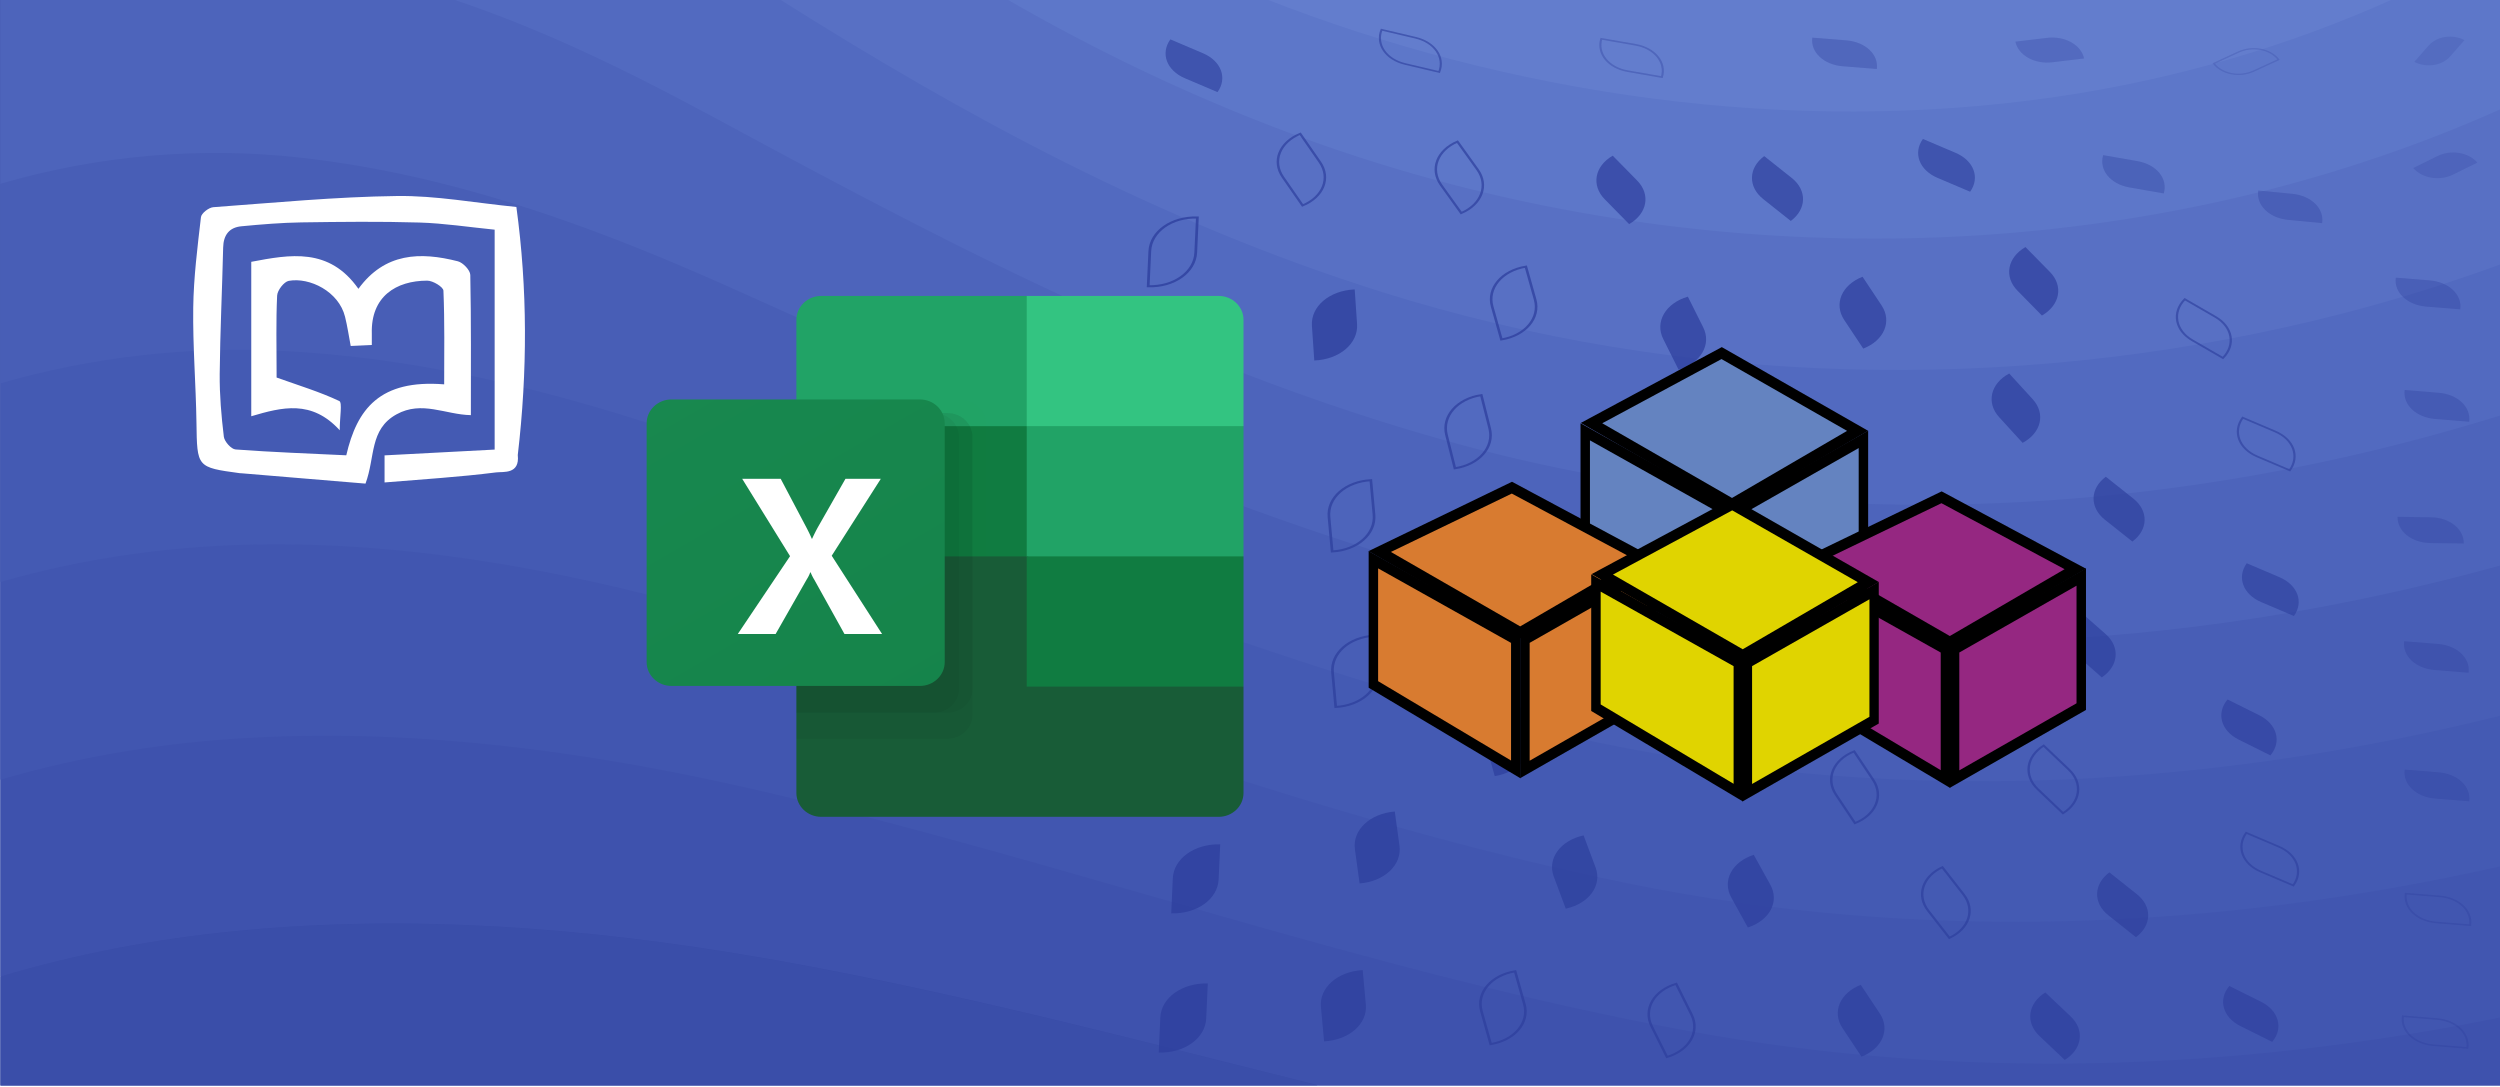 <svg xmlns="http://www.w3.org/2000/svg" xml:space="preserve" width="460" height="200"><defs><filter id="m" width="1.223" height="1.358" x="-.079" y="-.126" style="color-interpolation-filters:sRGB"><feFlood flood-color="#000" flood-opacity=".498" result="flood"/><feComposite in="flood" in2="SourceGraphic" operator="in" result="composite1"/><feGaussianBlur in="composite1" result="blur" stdDeviation="3"/><feOffset dx="6" dy="6" result="offset"/><feComposite in="SourceGraphic" in2="offset" result="composite2"/></filter><filter id="l" width="1.223" height="1.358" x="-.079" y="-.126" style="color-interpolation-filters:sRGB"><feFlood flood-color="#000" flood-opacity=".498" result="flood"/><feComposite in="flood" in2="SourceGraphic" operator="in" result="composite1"/><feGaussianBlur in="composite1" result="blur" stdDeviation="3"/><feOffset dx="6" dy="6" result="offset"/><feComposite in="SourceGraphic" in2="offset" result="composite2"/></filter><filter id="k" width="1.336" height="1.3" x="-.119" y="-.106" style="color-interpolation-filters:sRGB"><feFlood flood-color="#000" flood-opacity=".498" result="flood"/><feComposite in="flood" in2="SourceGraphic" operator="in" result="composite1"/><feGaussianBlur in="composite1" result="blur" stdDeviation="3"/><feOffset dx="6" dy="6" result="offset"/><feComposite in="SourceGraphic" in2="offset" result="composite2"/></filter><filter id="i" width="1.298" height="1.155" x="-.105" y="-.055" style="color-interpolation-filters:sRGB"><feFlood flood-color="#000" flood-opacity=".498" result="flood"/><feComposite in="flood" in2="SourceGraphic" operator="in" result="composite1"/><feGaussianBlur in="composite1" result="blur" stdDeviation="3"/><feOffset dx="6" dy="6" result="offset"/><feComposite in="SourceGraphic" in2="offset" result="composite2"/></filter><filter id="h" width="1.275" height="1.155" x="-.097" y="-.055" style="color-interpolation-filters:sRGB"><feFlood flood-color="#000" flood-opacity=".498" result="flood"/><feComposite in="flood" in2="SourceGraphic" operator="in" result="composite1"/><feGaussianBlur in="composite1" result="blur" stdDeviation="3"/><feOffset dx="6" dy="6" result="offset"/><feComposite in="SourceGraphic" in2="offset" result="composite2"/></filter><filter id="g" width="1.275" height="1.143" x="-.097" y="-.05" style="color-interpolation-filters:sRGB"><feFlood flood-color="#000" flood-opacity=".498" result="flood"/><feComposite in="flood" in2="SourceGraphic" operator="in" result="composite1"/><feGaussianBlur in="composite1" result="blur" stdDeviation="3"/><feOffset dx="6" dy="6" result="offset"/><feComposite in="SourceGraphic" in2="offset" result="composite2"/></filter><filter id="f" width="1.255" height="1.143" x="-.09" y="-.05" style="color-interpolation-filters:sRGB"><feFlood flood-color="#000" flood-opacity=".498" result="flood"/><feComposite in="flood" in2="SourceGraphic" operator="in" result="composite1"/><feGaussianBlur in="composite1" result="blur" stdDeviation="3"/><feOffset dx="6" dy="6" result="offset"/><feComposite in="SourceGraphic" in2="offset" result="composite2"/></filter><filter id="e" width="1.21" height="1.358" x="-.074" y="-.126" style="color-interpolation-filters:sRGB"><feFlood flood-color="#000" flood-opacity=".498" result="flood"/><feComposite in="flood" in2="SourceGraphic" operator="in" result="composite1"/><feGaussianBlur in="composite1" result="blur" stdDeviation="3"/><feOffset dx="6" dy="6" result="offset"/><feComposite in="SourceGraphic" in2="offset" result="composite2"/></filter><filter id="d" width="1.108" height="1.155" x="-.038" y="-.055" style="color-interpolation-filters:sRGB"><feFlood flood-color="#000" flood-opacity=".498" result="flood"/><feComposite in="flood" in2="SourceGraphic" operator="in" result="composite1"/><feGaussianBlur in="composite1" result="blur" stdDeviation="3"/><feOffset dx="6" dy="6" result="offset"/><feComposite in="SourceGraphic" in2="offset" result="composite2"/></filter><filter id="c" width="1.108" height="1.149" x="-.038" y="-.053" style="color-interpolation-filters:sRGB"><feFlood flood-color="#000" flood-opacity=".498" result="flood"/><feComposite in="flood" in2="SourceGraphic" operator="in" result="composite1"/><feGaussianBlur in="composite1" result="blur" stdDeviation="3"/><feOffset dx="6" dy="6" result="offset"/><feComposite in="SourceGraphic" in2="offset" result="composite2"/></filter><filter id="n" width="1.885" height="2.035" x="-.312" y="-.365" style="color-interpolation-filters:sRGB"><feFlood flood-color="#000" flood-opacity=".498" result="flood"/><feComposite in="flood" in2="SourceGraphic" operator="in" result="composite1"/><feGaussianBlur in="composite1" result="blur" stdDeviation="3"/><feOffset dx="6" dy="6" result="offset"/><feComposite in="SourceGraphic" in2="offset" result="composite2"/></filter><filter id="a" width="1.126" height="1.252" x="-.063" y="-.126"><feGaussianBlur in="SourceGraphic" stdDeviation="2"/></filter><filter id="b" width="1.192" height="1.384" x="-.096" y="-.192"><feGaussianBlur in="SourceGraphic" stdDeviation="4"/></filter><linearGradient id="j" x1="203.513" x2="967.987" y1="1729.018" y2="404.982" gradientTransform="matrix(.605 0 0 -.63 -84.38 1292.466)" gradientUnits="userSpaceOnUse"><stop offset="0" style="stop-color:#18884f"/><stop offset=".5" style="stop-color:#117e43"/><stop offset="1" style="stop-color:#0b6631"/></linearGradient></defs><path fill="#374aa6" d="M.078-.263h459.971v200H.078z" style="stroke-width:.268"/><path fill="#3a4ea9" d="M139.795 176.187c-31.422-5.45-64.224-8.05-96.393-4.85-14.72 1.425-29.237 4.15-43.324 8.35v20.05h242.578c-33.32-8.3-66.351-17.025-99.93-23.05-.977-.175-1.954-.325-2.931-.5z"/><path fill="#3e52ad" d="M460.05-.263H.078v179.95c14.087-4.2 28.605-6.95 43.324-8.375 32.17-3.175 64.97-.6 96.393 4.85.977.175 1.954.35 2.932.5 33.578 6 66.61 14.75 99.929 23.05H460.05Z"/><path fill="#4156b0" d="M137.61 144.987c.92.2 1.84.425 2.73.625 56.405 13.125 111.745 33.375 170.621 44.15 50.08 9.15 100.475 7.3 149.089-2.55V-.263H.078v143.725c15.036-4.4 30.617-6.925 46.314-7.725 30.846-1.65 61.693 2.55 91.218 9.25z"/><path fill="#445ab3" d="M.078-.263v107.35c15.984-4.6 32.63-6.825 49.275-6.925 29.553-.2 58.416 5.675 86.043 13.625.863.25 1.696.5 2.559.75 52.781 15.5 105.132 36.525 161.68 48.025 53.672 10.925 108.179 8.6 160.386-3.15V-.263Z"/><path fill="#485eb6" d="M52.343 64.587c28.23 1.5 55.167 8.8 80.868 18.025.805.275 1.581.575 2.386.85 49.16 17.9 98.52 39.625 152.74 51.925 57.15 12.95 115.97 10.2 171.713-3.7V-.263H.078v70.8c16.962-4.9 34.67-6.875 52.265-5.95z"/><path fill="#4d64bb" d="M460.05-.263H.078v34.075c17.91-5.225 36.712-6.875 55.254-4.8 26.909 3.025 51.89 11.925 75.694 22.4.748.325 1.467.65 2.214.975 45.537 20.275 91.908 42.725 143.827 55.8 60.515 15.25 123.847 12.25 183.011-4.15V-.263Z"/><path fill="#526ac0" d="M130.854 21.312c41.915 22.675 85.296 45.75 134.886 59.675 59.97 16.85 123.991 15.2 183.385-1.325a417.68 417.68 0 0 0 10.953-3.225v-76.7H82.902c16.099 5.325 31.25 12.65 45.91 20.5.69.35 1.352.725 2.042 1.075z"/><path fill="#5870c4" d="M460.05-.263H143.244c33.952 21.45 70.002 41.125 111.198 54.05 55.14 17.3 114.993 18.675 171.052 5.275 11.73-2.8 23.315-6.3 34.584-10.425v-48.9Z"/><path fill="#5d77c9" d="M401.834 38.437a275.088 275.088 0 0 0 39.845-10.95 259.621 259.621 0 0 0 18.37-7.375V-.263H185.045c18.083 10.425 37.287 19.55 58.1 26.85 50.28 17.675 105.995 22.175 158.69 11.85z"/><path fill="#637dcd" d="M378.203 17.837c21.648-3.15 42.806-9.275 62.327-18.1H232.68c45.336 17.75 96.479 25.25 145.523 18.1z"/><g fill="#2e409e"><path d="m372.16 81.487-4.315-4.726c-2.417-2.647-1.604-6.183 1.848-8.036l4.316 4.726c2.417 2.647 1.604 6.183-1.848 8.036z" opacity=".71"/><path d="m224.022 16.949-6-2.55c-3.36-1.429-4.537-4.575-2.674-7.152l6 2.55c3.36 1.429 4.536 4.575 2.674 7.152Z" opacity=".64"/><path d="m417.753 138.992-5.837-2.907c-3.269-1.628-4.17-4.877-2.046-7.383l5.837 2.907c3.269 1.627 4.17 4.876 2.046 7.383z" opacity=".65"/><path d="m422.078 113.345-6.002-2.551c-3.36-1.429-4.538-4.576-2.675-7.154l6.002 2.552c3.362 1.428 4.539 4.576 2.675 7.153z" opacity=".64"/><path d="m309.511 140.814-2.82-5.635c-1.58-3.155.412-6.586 4.527-7.798l2.82 5.635c1.58 3.156-.412 6.587-4.527 7.798z" opacity=".74"/><path d="M704 102h50c28 0 50 22 50 50h-50c-28 0-50-22-50-50z" filter="url(#a)" opacity=".5" transform="matrix(-.089 .044 -.058 -.068 524.404 5.879)"/><path d="m213.532 113.347.295-6.473c.165-3.625 4.01-6.374 8.737-6.248l-.295 6.474c-.165 3.625-4.01 6.373-8.737 6.247Z" opacity=".79"/><path d="m342.839 64.144-3.5-5.268c-1.96-2.95-.478-6.449 3.37-7.952l3.5 5.268c1.96 2.95.477 6.449-3.37 7.952z" opacity=".72"/><path d="M699 461h50c28 0 50 22 50 50h-50c-28 0-50-22-50-50z" filter="url(#a)" opacity=".59" transform="matrix(-.125 -.01 .013 -.096 535.6 175.032)"/><path d="m321.606 170.659-3.054-5.518c-1.71-3.09.112-6.548 4.141-7.86l3.054 5.518c1.71 3.09-.111 6.548-4.14 7.86z" opacity=".73"/><path d="M701 367h50c28 0 50 22 50 50h-50c-28 0-50-22-50-50z" filter="url(#a)" opacity=".58" transform="scale(-.123 -.095) rotate(1 79849.226 -251674.172)"/><path d="m213.205 193.676.295-6.473c.165-3.625 4.009-6.374 8.736-6.248l-.295 6.474c-.165 3.625-4.009 6.374-8.736 6.247Z" opacity=".79"/><path d="m308.856 68.016-2.82-5.635c-1.58-3.156.412-6.587 4.527-7.798l2.821 5.635c1.58 3.155-.412 6.587-4.528 7.798z" opacity=".74"/><path d="m250.166 162.554-.862-6.287c-.482-3.52 2.746-6.577 7.337-6.947l.861 6.287c.483 3.52-2.745 6.577-7.336 6.947z" opacity=".77"/><path d="m275.03 142.809-1.68-6.06c-.94-3.392 1.797-6.625 6.222-7.346l1.68 6.059c.94 3.393-1.798 6.625-6.222 7.347z" opacity=".76"/><path d="M697 17h50c28 0 50 22 50 50h-50c-28 0-50-22-50-50Z" filter="url(#b)" opacity=".44" transform="scale(-.095 -.073) rotate(-56 -2149.236 5102.14)"/><path d="m362.5 35.278-6.005-2.553c-3.363-1.429-4.54-4.578-2.676-7.157l6.005 2.552c3.363 1.43 4.54 4.58 2.677 7.158z" opacity=".64"/><path d="m243.63 191.614-.578-6.336c-.324-3.548 3.058-6.531 7.685-6.78l.578 6.337c.323 3.548-3.058 6.53-7.685 6.779z" opacity=".78"/><path d="M699 276h50c28 0 50 22 50 50h-50c-28 0-50-22-50-50z" filter="url(#a)" opacity=".59" transform="scale(-.126 -.097) rotate(6 8812.23 -41332.272)"/><path d="m375.714 58.062-4.498-4.577c-2.52-2.563-1.872-6.095 1.471-8.027l4.498 4.578c2.52 2.563 1.872 6.095-1.47 8.026z" opacity=".7"/><path d="M617 132h50c28 0 50 22 50 50h-50c-28 0-50-22-50-50z" filter="url(#a)" opacity=".59" transform="matrix(-.125 -.012 .015 -.096 502.417 61.135)"/><path d="m342.512 194.427-3.5-5.267c-1.96-2.95-.478-6.449 3.369-7.952l3.5 5.268c1.96 2.95.478 6.448-3.37 7.951z" opacity=".72"/><path d="m386.727 124.643-4.827-4.258c-2.704-2.385-2.384-5.887.726-7.96l4.827 4.258c2.703 2.385 2.383 5.887-.726 7.96z" opacity=".69"/><path d="M529 107h50c28 0 50 22 50 50h-50c-28 0-50-22-50-50z" filter="url(#a)" opacity=".61" transform="matrix(-.126 -.022 .029 -.097 461.683 57.611)"/><path d="M699 553h50c28 0 50 22 50 50h-50c-28 0-50-22-50-50z" filter="url(#a)" opacity=".59" transform="scale(-.126 -.097) rotate(6 18324.354 -41553.782)"/><path d="m215.177 141.953.294-6.462c.165-3.619 4.002-6.363 8.721-6.236l-.294 6.462c-.165 3.618-4.002 6.362-8.72 6.236Z" opacity=".79"/><path d="m288.1 167.198-2.205-5.897c-1.235-3.302 1.179-6.641 5.486-7.588l2.205 5.897c1.235 3.303-1.179 6.641-5.485 7.588z" opacity=".75"/><path d="M694 194h50c28 0 50 22 50 50h-50c-28 0-50-22-50-50z" filter="url(#a)" opacity=".59" transform="scale(-.126 -.097) rotate(6 6000.364 -41095)"/><path d="m215.504 168.06.295-6.462c.164-3.619 4.002-6.363 8.72-6.236l-.293 6.462c-.165 3.618-4.003 6.362-8.722 6.236Z" opacity=".79"/><path d="m299.764 41.239-4.494-4.574c-2.517-2.562-1.87-6.09 1.47-8.02l4.494 4.573c2.517 2.561 1.87 6.09-1.47 8.02z" opacity=".7"/><path d="m319.642 115.433-3.054-5.518c-1.71-3.09.111-6.548 4.14-7.86l3.055 5.518c1.71 3.09-.111 6.548-4.141 7.86z" opacity=".73"/><path d="m418.08 191.707-5.836-2.906c-3.27-1.628-4.17-4.877-2.047-7.383l5.837 2.906c3.27 1.628 4.17 4.877 2.047 7.383z" opacity=".65"/><path d="m392.356 99.645-5.064-4.021c-2.836-2.252-2.757-5.73.18-7.905l5.064 4.021c2.836 2.252 2.757 5.73-.18 7.905z" opacity=".68"/><path d="M363 19h50c28 0 50 22 50 50h-50c-28 0-50-22-50-50Z" filter="url(#a)" opacity=".59" transform="scale(-.126 -.096) rotate(6 254.441 -29668.23)"/><path d="m393.011 172.444-5.065-4.022c-2.836-2.252-2.756-5.73.18-7.905l5.065 4.022c2.836 2.252 2.757 5.73-.18 7.905z" opacity=".68"/><path d="M482 17h50c28 0 50 22 50 50h-50c-28 0-50-22-50-50Z" filter="url(#a)" opacity=".55" transform="matrix(-.117 .014 -.019 -.09 440.193 5.544)"/><path d="m214.514 83.474.295-6.473c.165-3.625 4.01-6.374 8.737-6.247l-.295 6.473c-.165 3.625-4.01 6.374-8.737 6.247Z" opacity=".79"/><path d="m241.827 66.332-.435-6.372c-.244-3.568 3.22-6.518 7.874-6.705l.435 6.371c.244 3.568-3.22 6.519-7.874 6.706z" opacity=".78"/><path d="m329.503 40.655-5.066-4.022c-2.836-2.253-2.757-5.732.18-7.907l5.066 4.022c2.837 2.253 2.757 5.732-.18 7.907z" opacity=".68"/><path d="m379.915 195.033-4.669-4.421c-2.615-2.476-2.132-5.997 1.097-8.001l4.669 4.42c2.614 2.477 2.132 5.997-1.097 8.002z" opacity=".7"/></g><g fill="none" stroke="#2e409e" stroke-width="3"><path d="M191 416h50c28 0 50 22 50 50h-50c-28 0-50-22-50-50z" opacity=".75" transform="matrix(-.039 -.12 .156 -.03 222.466 151.476)"/><path d="M60 104h50c28 0 50 22 50 50h-50c-28 0-50-22-50-50Z" opacity=".72" transform="scale(-.154 -.118) rotate(62 -395.003 -1453.194)"/><path d="M424 641h50c28 0 50 22 50 50h-50c-28 0-50-22-50-50z" opacity=".71" transform="matrix(-.078 -.1 .13 -.06 308.43 253.43)"/><path d="M248 327h50c28 0 50 22 50 50h-50c-28 0-50-22-50-50z" opacity=".74" transform="matrix(-.049 -.116 .151 -.038 262.046 134.862)"/><path d="M247 22h50c28 0 50 22 50 50h-50c-28 0-50-22-50-50Z" filter="url(#a)" opacity=".61" transform="matrix(-.126 -.022 .029 -.097 336.272 21.758)"/><path d="M157 295h50c28 0 50 22 50 50h-50c-28 0-50-22-50-50z" opacity=".76" transform="scale(-.162 -.125) rotate(79 -150.699 -1294.688)"/><path d="M698 733h50c28 0 50 22 50 50h-50c-28 0-50-22-50-50z" filter="url(#a)" opacity=".59" transform="scale(-.126 -.097) rotate(6 24506.318 -41663.384)"/><path d="M594 25h50c28 0 50 22 50 50h-50c-28 0-50-22-50-50Z" filter="url(#a)" opacity=".5" transform="scale(-.107 -.082) rotate(-31 -1948.372 8080.917)"/><path d="M373 557h50c28 0 50 22 50 50h-50c-28 0-50-22-50-50z" opacity=".72" transform="matrix(-.07 -.105 .137 -.054 291.114 220.698)"/><path d="M487 550h50c28 0 50 22 50 50h-50c-28 0-50-22-50-50z" opacity=".7" transform="scale(-.148 -.114) rotate(51 913.576 -3580.46)"/><path d="M125 17h50c28 0 50 22 50 50h-50c-28 0-50-22-50-50Z" opacity=".62" transform="scale(-.131 -.101) rotate(17 -452.44 -7238.307)"/><path d="M175 719h50c28 0 50 22 50 50h-50c-28 0-50-22-50-50z" opacity=".76" transform="matrix(-.034 -.121 .158 -.026 166.633 231.986)"/><path d="M700 646h50c28 0 50 22 50 50h-50c-28 0-50-22-50-50z" filter="url(#a)" opacity=".59" transform="matrix(-.125 -.01 .013 -.096 533.617 239.25)"/><path d="M350 308h50c28 0 50 22 50 50h-50c-28 0-50-22-50-50z" opacity=".73" transform="scale(-.155 -.119) rotate(64 -56.919 -2227.221)"/><path d="M569 221h50c28 0 50 22 50 50h-50c-28 0-50-22-50-50z" opacity=".66" transform="scale(-.141 -.108) rotate(37 75.695 -5379.591)"/><path d="M150 110h50c28 0 50 22 50 50h-50c-28 0-50-22-50-50z" opacity=".72" transform="matrix(-.074 -.103 .134 -.057 265.227 60.926)"/><path d="M606 306h50c28 0 50 22 50 50h-50c-28 0-50-22-50-50z" opacity=".64" transform="scale(-.137 -.105) rotate(29 950.319 -7376.285)"/><path d="M398 472h50c28 0 50 22 50 50h-50c-28 0-50-22-50-50z" opacity=".72" transform="matrix(-.072 -.104 .136 -.055 314.552 197.622)"/><path d="M88 358h50c28 0 50 22 50 50h-50c-28 0-50-22-50-50z" opacity=".78" transform="scale(-.166 -.127) rotate(86 -73.942 -1059.398)"/><path d="M272 726h50c28 0 50 22 50 50h-50c-28 0-50-22-50-50z" opacity=".74" transform="scale(-.157 -.121) rotate(69 856.712 -2059.825)"/><path d="M608 611h50c28 0 50 22 50 50h-50c-28 0-50-22-50-50z" opacity=".64" transform="scale(-.137 -.105) rotate(29 2945.087 -7600.614)"/><path d="M419 378h50c28 0 50 22 50 50h-50c-28 0-50-22-50-50z" opacity=".71" transform="matrix(-.078 -.1 .13 -.06 340.712 171.1)"/><path d="M90 472h50c28 0 50 22 50 50h-50c-28 0-50-22-50-50z" opacity=".78" transform="scale(-.166 -.127) rotate(86 106.997 -1118.229)"/><path d="M181 202h50c28 0 50 22 50 50h-50c-28 0-50-22-50-50z" opacity=".76" transform="matrix(-.034 -.121 .158 -.026 250.498 89.615)"/><path d="M-11 164h50c28 0 50 22 50 50H39c-28 0-50-22-50-50z" opacity=".79" transform="matrix(.006 -.129 .169 .005 183.616 50.432)"/></g><path fill="#185c37" d="m341.895 180.79-96.985-17.116v126.463c0 5.775 4.682 10.457 10.457 10.457h167.35c5.776 0 10.458-4.682 10.458-10.457v-46.593z" style="display:inline;stroke-width:.107;filter:url(#c)" transform="matrix(.437 0 0 .42 36.886 21.527)"/><path fill="#21a366" d="M341.895 72.395h-86.528c-5.775 0-10.457 4.681-10.457 10.457v46.592l96.985 57.05 51.345 17.115 39.935-17.115v-57.05z" style="display:inline;stroke-width:.107;filter:url(#d)" transform="matrix(.437 0 0 .42 36.886 21.527)"/><path fill="#107c41" d="M244.91 129.444h96.985v57.05H244.91z" style="display:inline;stroke-width:.107;filter:url(#e)" transform="matrix(.437 0 0 .42 36.886 21.527)"/><path d="M314.323 118.034H244.91V260.66h69.413c5.767-.018 10.438-4.69 10.457-10.457v-121.71c-.019-5.768-4.69-10.439-10.457-10.457z" enable-background="new" opacity=".1" style="display:inline;fill:#060;fill-opacity:1;stroke-width:.107;filter:url(#f)" transform="matrix(.437 0 0 .42 36.886 21.527)"/><path d="M308.618 123.74H244.91v142.624h63.708c5.767-.018 10.438-4.69 10.457-10.457v-121.71c-.019-5.768-4.69-10.439-10.457-10.458z" enable-background="new" opacity=".2" style="display:inline;stroke-width:.107;filter:url(#g)" transform="matrix(.437 0 0 .42 36.886 21.527)"/><path d="M308.618 123.74H244.91v131.214h63.708c5.767-.018 10.438-4.69 10.457-10.457v-110.3c-.019-5.768-4.69-10.439-10.457-10.458z" enable-background="new" opacity=".2" style="display:inline;stroke-width:.107;filter:url(#h)" transform="matrix(.437 0 0 .42 36.886 21.527)"/><path d="M302.913 123.74H244.91v131.214h58.003c5.767-.018 10.438-4.69 10.457-10.457v-110.3c-.019-5.768-4.69-10.439-10.457-10.458z" enable-background="new" opacity=".2" style="display:inline;stroke-width:.107;filter:url(#i)" transform="matrix(.437 0 0 .42 36.886 21.527)"/><path fill="url(#j)" d="M198.317 123.74h104.595c5.776 0 10.458 4.681 10.458 10.457v104.595c0 5.775-4.682 10.457-10.458 10.457H198.317c-5.775 0-10.457-4.681-10.457-10.457V134.197c0-5.776 4.682-10.458 10.457-10.458z" style="display:inline;fill:url(#j);stroke-width:.107;filter:url(#filter21540)" transform="matrix(.437 0 0 .42 36.886 21.527)"/><path fill="#fff" d="m220.247 220.485 21.999-34.088-20.156-33.899h16.213l11 21.68c1.015 2.059 1.711 3.588 2.088 4.597h.142a85.57 85.57 0 0 1 2.282-4.786l11.758-21.48h14.885l-20.67 33.7 21.195 34.276h-15.837l-12.706-23.796a19.959 19.959 0 0 1-1.517-3.177h-.188a15.048 15.048 0 0 1-1.472 3.08l-13.082 23.893z" style="display:inline;stroke-width:.107;filter:url(#k)" transform="matrix(.437 0 0 .42 36.886 21.527)"/><path fill="#33c481" d="M422.717 72.395h-80.822v57.05h91.28V82.851c0-5.776-4.682-10.457-10.458-10.457z" style="display:inline;stroke-width:.107;filter:url(#l)" transform="matrix(.437 0 0 .42 36.886 21.527)"/><path fill="#107c41" d="M341.895 186.494h91.28v57.05h-91.28z" style="display:inline;stroke-width:.107;filter:url(#m)" transform="matrix(.437 0 0 .42 36.886 21.527)"/><path fill="#fff" d="M141.739 29.017c.15 1.344-1.004 1.13-1.505 1.192-2.537.318-5.095.47-7.748.689v-1.856l7.647-.397v-15.07c-1.816-.178-3.517-.439-5.223-.489-2.73-.08-5.466-.05-8.199-.01-1.39.021-2.78.136-4.166.266-.836.078-1.25.583-1.27 1.459-.068 2.888-.211 5.775-.24 8.664-.013 1.432.113 2.872.287 4.295.04.333.511.854.815.877 2.568.188 5.144.28 7.69.4.743-3.176 2.33-5.214 6.8-4.862 0-2.147.039-4.286-.052-6.42-.011-.256-.732-.688-1.124-.687-2.165.003-3.928 1.085-3.85 3.635.006.219 0 .438 0 .775l-1.466.067c-.133-.689-.23-1.354-.394-2.003-.436-1.733-2.457-2.718-3.907-2.46-.332.059-.792.647-.81 1.01-.084 1.76-.037 3.525-.037 5.289v.327c1.566.552 3.007.982 4.355 1.61.22.103.03 1.08.03 2.005-1.951-2.11-4.002-1.586-6.145-.962V15.778c2.687-.502 5.41-1.004 7.443 1.851 1.833-2.483 4.299-2.544 6.907-1.887.357.09.857.607.864.935.065 3.167.04 6.336.04 9.608-1.765-.032-3.402-1.015-5.164-.055-1.894 1.032-1.47 2.935-2.155 4.747-2.804-.23-5.7-.47-8.596-.707-.044-.004-.088 0-.132-.007-3-.402-2.968-.403-3.014-3.468-.039-2.624-.26-5.248-.224-7.87.028-2.073.294-4.147.537-6.21.031-.267.545-.659.858-.681 4.25-.306 8.501-.712 12.757-.766 2.706-.035 5.42.472 8.294.752.777 5.626.777 11.258.097 16.997z" style="stroke-width:.265;filter:url(#n)" transform="matrix(2.649 0 0 2.685 -296.09 -10.3)"/><path fill="#fff" d="M302.327 72.63h21.116v21.348h-21.116z" style="fill:none;stroke-width:.442" transform="translate(-2.646)"/><path d="M10.457 15.382v-4.29l5.557 2.747v4.468z" style="fill:#6483c0" transform="matrix(4.715 0 0 5.348 242.375 20.124)"/><path d="m318.756 119.661-27.94-16.685V77.88l27.94 15.637Zm-26.205-17.877 24.46 14.6V94.74l-24.46-13.712z"/><path d="m21.315 11.354-4.944 2.485v4.468l4.944-2.493z" style="fill:#6483c0" transform="matrix(4.715 0 0 5.348 242.375 20.124)"/><path d="M318.69 119.63V93.52l25.05-14.278v26.06zm1.74-24.895v21.686L342 104.083V82.441z"/><path d="m15.777 8.389-5.074 2.408 5.483 2.783 4.896-2.516z" style="fill:#6483c0" transform="matrix(4.715 0 0 5.348 242.375 20.124)"/><path d="m318.695 93.858-27.818-16.043 25.932-13.947 26.917 15.396zM294.814 77.88l23.876 13.744 21.17-12.343-23.103-13.214z"/><path d="M18.957 20.118v-4.289l5.558 2.746v4.468z" style="fill:#952781" transform="matrix(4.715 0 0 5.348 242.375 20.124)"/><path d="m358.833 144.988-27.94-16.685V103.17l27.94 15.674Zm-26.201-17.877 24.46 14.604v-21.647l-24.46-13.712z"/><path d="m29.815 16.09-4.944 2.485v4.468l4.944-2.493z" style="fill:#952781" transform="matrix(4.715 0 0 5.348 242.375 20.124)"/><path d="M358.771 144.956v-26.108l25.05-14.278v26.06zm1.74-24.894v21.685l21.57-12.342v-21.637z"/><path d="m24.364 13.346-5.161 2.2 5.484 2.783 4.896-2.517z" style="fill:#952781" transform="matrix(4.715 0 0 5.348 242.375 20.124)"/><path d="m358.771 119.25-27.912-16.07 26.404-12.766 26.559 14.23zm-23.796-15.915 23.792 13.695 21.118-12.3-22.66-12.139z"/><path d="M2.19 19.786v-4.29l5.558 2.747v4.468z" style="fill:#d87b30" transform="matrix(4.715 0 0 5.348 242.375 20.124)"/><path d="m279.773 143.213-27.94-16.67V101.41l27.94 15.664zm-26.2-17.878 24.46 14.605v-21.648l-24.46-13.711Z"/><path d="m13.048 15.758-4.944 2.485v4.468l4.944-2.493z" style="fill:#d87b30" transform="matrix(4.715 0 0 5.348 242.375 20.124)"/><path d="M279.717 143.18v-26.107l25.05-14.279v26.06zm1.74-24.893v21.685l21.57-12.359v-21.62z"/><path d="m7.597 13.014-5.161 2.199 5.484 2.784 4.896-2.517z" style="fill:#d87b30" transform="matrix(4.715 0 0 5.348 242.375 20.124)"/><path d="m279.717 117.453-27.912-16.044 26.403-12.765 26.554 14.23zm-23.796-15.894 23.791 13.696 21.118-12.3-22.66-12.14z"/><path d="M10.875 20.585v-4.289l5.557 2.746v4.469z" style="fill:#e0d400" transform="matrix(4.715 0 0 5.348 242.375 20.124)"/><path d="m320.722 147.486-27.94-16.664v-25.134l27.94 15.663zm-26.2-17.873 24.46 14.605V122.57l-24.46-13.711Z"/><path d="m21.733 16.557-4.944 2.485v4.469l4.944-2.494z" style="fill:#e0d400" transform="matrix(4.715 0 0 5.348 242.375 20.124)"/><path d="M320.642 147.459V121.35l25.05-14.278v26.06zm1.74-24.894v21.685l21.594-12.358V110.27z"/><path d="m16.196 13.593-5.075 2.408 5.484 2.783 4.896-2.517z" style="fill:#e0d400" transform="matrix(4.715 0 0 5.348 242.375 20.124)"/><path d="m320.666 121.683-27.818-16.044 25.932-13.946 26.917 15.396zm-23.881-15.963 23.876 13.743 21.17-12.342-23.103-13.214z"/></svg>